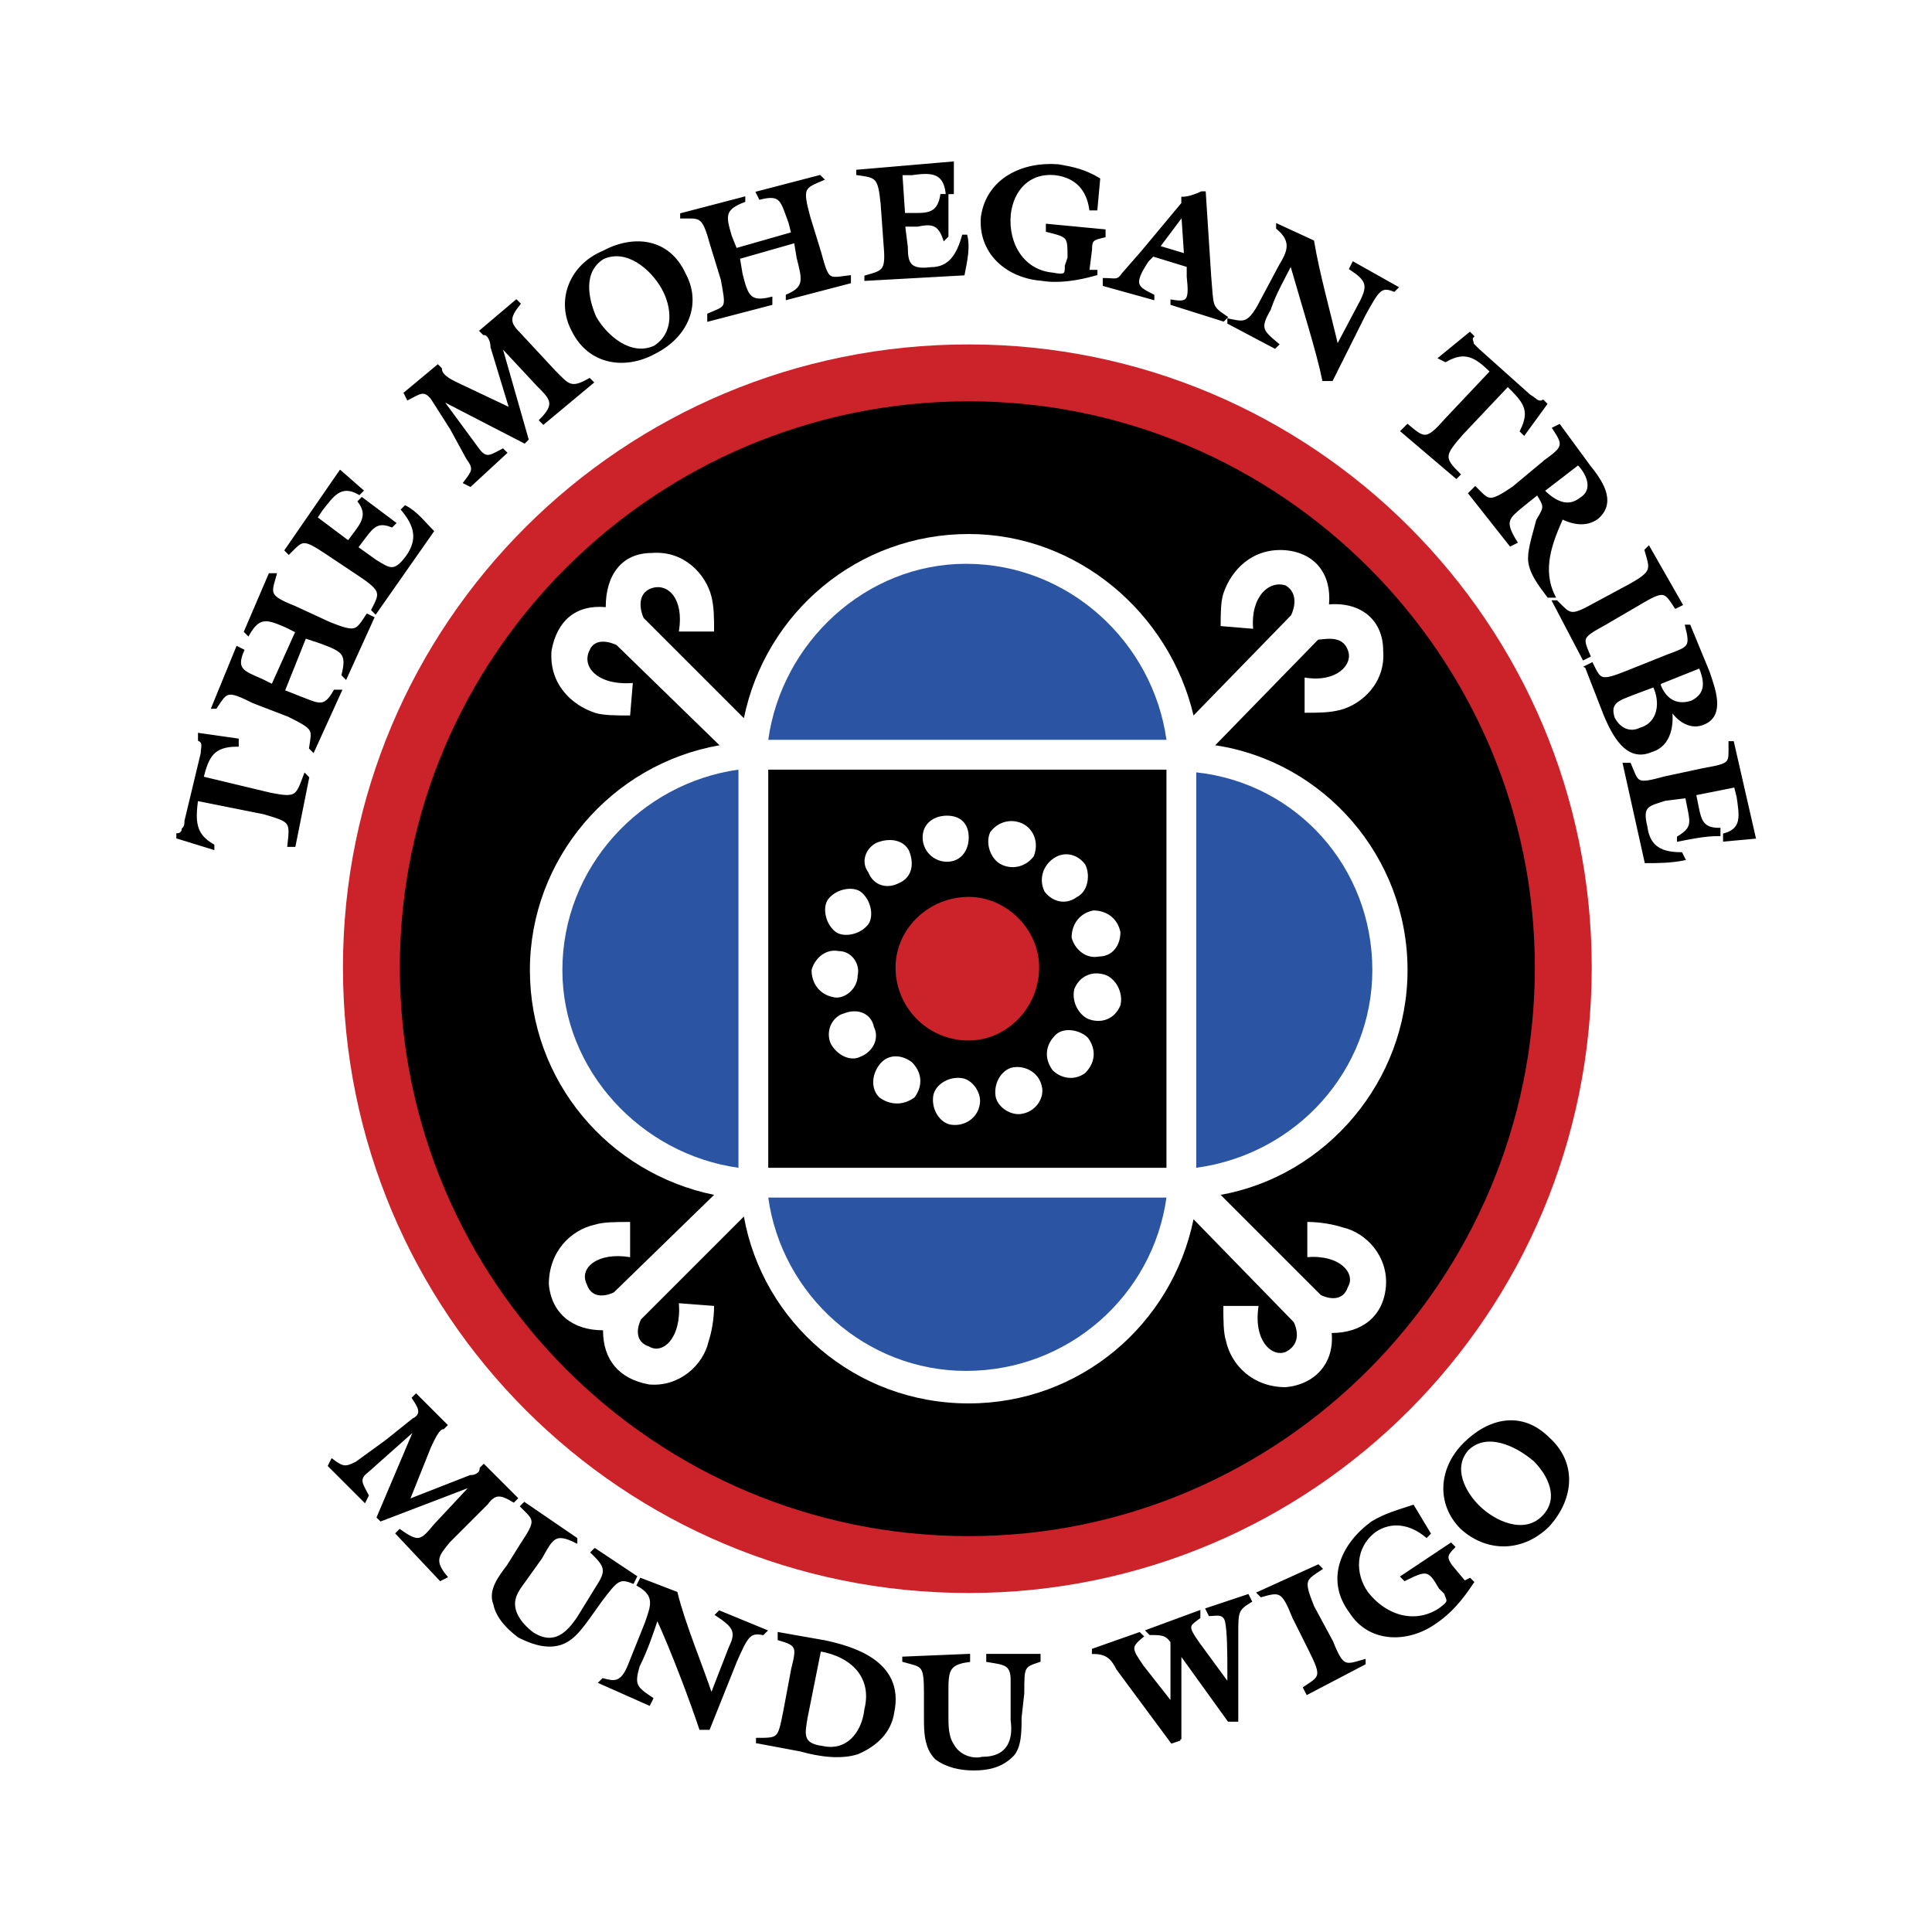 <svg xmlns="http://www.w3.org/2000/svg" width="2500" height="2500" viewBox="0 0 192.756 192.756"><g fill-rule="evenodd" clip-rule="evenodd"><path fill="#fff" d="M0 0h192.756v192.756H0V0z"/><path d="M96.648 34.363c-34.594 0-62.431 27.832-62.431 62.151 0 34.588 27.837 62.42 62.431 62.42 34.324 0 62.16-27.832 62.16-62.42.001-34.319-27.835-62.151-62.16-62.151z" fill="#cc2229"/><path d="M96.648 40.037c-31.351 0-56.755 25.401-56.755 56.477 0 31.346 25.405 56.746 56.755 56.746 31.08 0 56.484-25.4 56.484-56.746.001-31.076-25.403-56.477-56.484-56.477z"/><path d="M21.245 84.624l-3.513-1.081v-.27c.27 0 .54-.27.54-.541.271-.271.271-.541.271-.811l1.621-6.755c0-.541.271-1.081-.27-1.352v-.54l3.783.54v.541c-2.433 0-2.973 1.081-3.514 3.243l6.757 1.621c2.703.541 2.703.27 3.514-1.892l.27.271-1.351 6.755h-.541c.271-2.432.271-2.432-2.432-3.243l-6.756-1.351c-.271 2.162-.271 3.513 1.621 4.593v.272zM29.624 69.491c2.162.811 2.702 1.351 3.783-.541h.541l-2.703 5.945-.27-.27c.27-1.892.54-1.892-2.163-3.243l-3.513-1.351c-2.703-1.352-2.703-1.081-3.784.54h-.271l2.433-5.944.541.27c-.811 1.892 0 2.162 1.892 2.972l1.081.541 2.433-5.405-1.082-.541c-1.892-.811-2.703-1.081-3.784.811l-.271-.27 2.433-5.675h.541c-.541 1.892-.811 2.162 1.892 3.243l3.513 1.621c2.703 1.081 2.703.811 3.784-.81l.541.27-2.703 5.946-.271-.271c.541-2.162 0-2.432-2.162-3.243l-1.622-.54-2.162 5.404 1.353.541zM35.569 54.629l1.892 1.351c1.352.811 1.892 1.351 3.243-.541 1.082-1.621.811-2.972-.54-4.593l.27-.271c1.081.541 1.892 1.621 2.703 2.432l-5.676 8.106-.27-.27c.811-1.622 1.081-1.892-1.351-3.513l-3.243-2.162c-2.433-1.622-2.433-1.351-3.784 0l-.27-.27 5.406-7.836 2.162 1.891-.27.271c-1.892-1.081-2.703.27-3.784 1.622l-.541.811 3.244 2.432.811-1.081c.811-1.081 1.081-1.892.271-2.973l.27-.27 3.243 2.432-.27.271c-1.352-.541-1.892 0-2.703 1.081l-.813 1.08zM49.893 34.363l2.702 9.457-.27.271-8.378-4.323 3.784 5.134c.811 1.081 1.352.541 2.432 0l.27.271-3.513 3.243-.541-.27c.811-1.081 1.081-1.352.27-2.433l-1.622-2.972-1.892-2.972c-.811-1.081-1.351-.541-2.433 0l-.27-.541 3.243-2.702.27.27c0 .811 1.352 1.351 1.892 1.622l5.135 2.432-1.891-6.215c0-.541-.271-1.351-.812-1.351l-.27-.271 3.513-2.973.271.271c-1.081 1.351-1.081 1.892 0 2.973l3.514 3.783c1.351 1.352 1.622 1.892 3.513.811l.27.27-4.864 4.053-.271-.271c1.621-1.621 1.081-2.161-.271-3.512l-3.781-4.055zM68.271 27.337c1.621 2.972.27 6.215-2.973 7.836-2.973 1.622-6.486 1.081-8.108-2.162-1.622-2.973-.27-6.485 2.973-7.836 2.973-1.622 6.486-1.351 8.108 2.162zm-8.919 4.323c1.081 1.892 3.514 4.053 5.946 2.973 2.162-1.351 1.892-4.053.811-5.945-1.081-1.891-3.513-4.053-5.946-2.972-2.163 1.35-1.622 4.053-.811 5.944zM73.946 27.337c.541 2.162.811 2.972 2.973 2.432v.54l-6.216 1.621v-.54c1.892-.811 1.892-.541 1.352-3.513l-1.081-3.513c-.811-2.972-1.081-2.702-2.973-2.702v-.27l6.216-1.621v.27c-2.162.811-1.892 1.622-1.351 3.513l.541 1.352 5.676-1.621-.271-1.081C78 20.041 78 19.23 75.838 19.771l-.27-.541 6.216-1.621.271.27c-1.892.811-2.162.811-1.352 3.783l1.081 3.513c.811 2.972.811 2.702 2.973 2.432v.541l-6.216 1.622v-.271c1.892-.811 1.622-1.621 1.081-3.783l-.27-1.621-5.676 1.621.27 1.621zM90.162 22.473l.271 2.162c0 1.622.271 2.432 2.433 2.162 1.892 0 2.703-1.352 3.243-3.243h.271c.271 1.081 0 2.433-.271 3.784l-9.729.541v-.271c1.892-.541 2.162-.541 1.892-3.513L88 20.311c-.27-2.702-.54-2.702-2.432-2.973v-.27l9.459-.811v2.972h-.541c-.27-2.162-1.621-2.162-3.513-1.892h-1.081l.27 4.054h1.352c1.352 0 2.162-.271 2.433-1.892h.54v4.053l-.27.271c-.541-1.621-1.351-1.621-2.703-1.351h-1.352v.001zM108.539 27.066h.811v.271c-1.891.541-3.783.811-5.404.541-3.514-.271-6.217-2.702-5.945-6.215.541-3.783 4.053-5.404 7.566-5.134 1.623.27 2.703.541 4.055 1.351l-.271 2.973h-.539c-.271-1.892-1.352-3.243-3.514-3.513-2.703-.27-4.324 1.621-4.594 4.054-.271 2.972 1.35 5.674 4.322 5.945 1.352.27 1.352 0 1.352-.811l.271-.811c0-2.162 0-2.162-2.162-2.702v-.541l5.676.541v.54c-1.082.271-1.352.271-1.352 1.352l-.272 2.159zM115.027 25.445l-.541.541c-1.623 2.432-1.082 2.702.541 3.513v.271l-4.865-1.352v-.54c1.08 0 1.352.27 1.891-.541l1.893-2.162L118 20.311v-.54c.539 0 1.35-.271 1.891-.541h.27l.541 8.377c.271 2.973 0 2.973 1.623 4.053l-.271.27-5.135-1.621v-.271c1.621.271 1.893 0 1.621-2.432v-1.081l-3.513-1.08zm3.243 0l-.27-4.053-2.434 3.242 2.704.811zM127.729 26.526c.811-1.351 1.352-2.432-.27-3.783v-.271l3.514 1.622c.539 3.243 1.621 7.025 2.432 10.539l2.432-4.594c.811-1.621.541-2.161-1.08-3.242l.27-.54 4.324 2.431-.27.271c-1.352-.541-1.621 0-2.973 2.432l-3.244 6.485h-.811c-.541-2.703-2.162-7.837-3.242-11.619-.812 1.621-1.623 2.972-2.162 4.593-1.082 1.892-.812 2.162.811 3.513l-.271.27-4.594-2.432v-.271c1.352.271 1.891.541 2.973-1.351l2.161-4.053zM143.674 35.713l2.973-2.432.271.27c-.271.27 0 .541 0 .811l.539.54 5.135 4.594c.541.271.812.811 1.352.541l.271.27-2.162 2.973-.271-.27c1.082-2.162.271-2.973-1.35-4.594l-4.596 4.864c-1.893 2.162-1.893 2.432-.27 4.053l-.271.271-5.404-4.594.541-.541c1.621 1.351 1.891 1.621 3.783-.541l4.594-4.864c-1.621-1.621-2.701-2.162-4.594-1.081l-.541-.27zM154.215 45.982c1.891-1.351 1.891-1.621.811-3.243l.541-.27 2.973 4.053c1.08 1.351 2.703 3.513.811 5.134-1.082.811-2.434.54-3.514 0-1.082 2.432-2.162 5.134-.811 7.836h-.541c-.811-1.081-1.893-2.432-1.893-3.783 0-1.081.541-2.702.812-3.783.811-1.351.811-1.351 0-2.702l-1.352 1.081c-1.621 1.352-2.162 1.622-.811 3.783l-.541.271-4.055-5.134.541-.541c1.352 1.351 1.352 1.621 3.783 0l3.246-2.702zm-.272 2.972c1.082 1.081 2.434 1.892 3.785.811 1.35-.811.811-2.432-.271-3.513l-3.514 2.702zM160.16 62.195c-2.432 1.352-2.432 1.352-1.621 3.243l-.541.27-2.973-5.674h.27c1.352 1.351 1.352 1.621 3.783.27l3.514-1.892c2.434-1.351 2.162-1.621 1.623-3.513l.27-.271 3.242 5.675-.539.27c-1.082-1.621-1.082-1.892-3.785-.27l-3.243 1.892zM158.268 66.519l.541-.271c.811 1.621.811 1.892 3.514.811l4.055-1.621c2.162-.811 2.432-.811 1.891-2.973h.271l1.891 4.594c.541 1.621 1.621 4.323-.541 5.134-1.35.541-2.701-.541-3.242-1.622.27 1.622 0 3.783-1.893 4.324-2.432 1.081-3.783-1.621-4.594-3.513l-1.893-4.863zm4.595 2.702c-1.352.541-2.434.811-1.893 2.432.541 1.081 1.621 1.622 2.703 1.081 1.893-.541 2.162-2.702 1.352-4.323l-2.162.81zm2.703-.81c.539 1.351 1.621 2.161 3.242 1.621 1.621-.811 1.352-2.162.811-3.513l-4.053 1.621v.271zM168.268 79.489l-2.162.271c-1.621.541-2.432.541-1.891 2.702.27 2.162 1.621 2.703 3.512 2.703l.271.541c-1.352.27-2.703.27-3.783.27l-2.162-9.728h.539c.811 1.892.541 2.162 3.514 1.352l3.783-.811c2.973-.541 2.703-.541 2.703-2.702h.27l2.164 9.458-2.975.271v-.541c1.893-.541 1.623-1.892 1.352-3.783l-.27-1.081-4.055.811.271 1.351c.27 1.352.539 2.162 2.162 2.162v.541c-1.352 0-2.703.27-4.055.541v-.271c1.352-.811 1.352-1.351 1.082-2.702l-.27-1.355zM47.19 148.125l-9.189 3.514-.271-.27 3.784-8.918-4.865 4.324c-1.081.809-.541 1.35 0 2.432l-.271.539-3.513-3.512.27-.541c1.081.811 1.352.811 2.433.27l2.973-2.16 2.703-2.162c1.081-.541.541-1.352 0-2.162l.27-.27 2.973 2.971-.271.271c-.541 0-1.081 1.352-1.351 1.891l-2.163 5.404 6.216-2.432c.541 0 1.081-.27 1.081-.811l.27-.27 3.243 3.242-.27.27c-1.351-.811-1.892-.811-2.703.271l-3.784 3.783c-1.081 1.35-1.622 1.891-.27 3.512l-.541.271-4.324-4.594.271-.271c1.892 1.352 2.162 1.082 3.513-.539l3.786-4.053zM59.352 154.611l4.054 2.701-.27.541c-1.352-.541-1.622-.27-3.243 1.891l-1.352 1.893c-.811 1.08-1.621 2.162-2.973 2.432-1.351.27-2.702-.27-3.783-.811-1.081-.811-2.162-1.893-2.433-3.242-.54-1.352.541-2.703 1.352-3.783l1.352-2.162c1.621-2.432 1.351-2.432 0-3.783l.27-.27 5.135 3.512v.271c-2.162-1.082-2.432-.271-3.513 1.621l-1.352 1.891c-.54.811-1.351 1.621-1.351 2.703 0 1.08.811 2.162 1.892 2.973 2.162 1.35 3.513 0 4.594-1.623l2.162-3.512c.811-1.352.27-1.893-.811-2.973l.27-.27zM64.487 161.906c.541-1.621 1.081-2.701-.811-3.783l.271-.539 3.513 1.35c.811 3.244 2.432 7.025 3.513 10.27l1.892-4.865c.811-1.621.27-2.16-1.351-3.242l.27-.27 4.595 1.891-.271.271c-1.352-.271-1.622.27-2.703 2.701l-2.703 6.756h-.811c-.811-2.432-2.702-7.566-4.324-11.08-.541 1.623-1.081 3.244-1.892 4.865-.541 1.891-.271 2.162 1.351 3.242l-.27.541-4.865-2.162.27-.27c1.082.27 1.892.539 2.703-1.623l1.623-4.053zM75.568 173.797v-.271c2.162 0 2.162 0 2.702-2.701l.812-4.324c.54-2.162.54-2.432-1.352-2.973v-.539l4.595.811c2.432.539 7.837 1.891 6.756 7.025-.27 1.891-1.621 3.242-3.513 4.053-1.622.541-3.784.27-5.675-.27l-4.325-.811zm4.865-2.432c-.271 1.621-.541 2.701 1.622 2.971 2.432.541 4.054-1.35 4.324-3.781.811-3.244-1.352-5.404-4.595-5.945l-1.351 6.755zM98.541 165.15h5.135v.539c-1.623.541-1.623.541-1.623 3.242l-.27 2.434c0 1.35 0 2.971-.811 3.781-1.08 1.082-2.432 1.352-3.783 1.352-1.352 0-2.704-.27-3.785-1.08-1.081-1.082-1.081-2.703-1.081-4.053v-2.434c0-2.973-.271-2.701-2.163-3.242v-.27l6.487-.27v.539c-2.163.27-2.163 1.082-2.163 3.242v2.162c0 1.082 0 2.162.541 2.973.541 1.08 1.892 1.621 2.973 1.352 2.703 0 3.242-1.893 2.973-3.783v-4.053c0-1.623-.811-1.623-2.432-1.893v-.538h.002zM117.729 173.525l-.811.271-5.404-7.297c-.541-1.08-1.082-1.621-2.434-1.621v-.27l4.594-1.621.271.27c-1.352 1.08-1.082 1.352 0 2.973l2.973 3.783v-6.215c-.541-.811-1.08-.811-2.162-.811l-.27-.271 5.135-1.891v.539c-1.082.812-1.352.812 0 2.703l2.973 4.053v-1.62c0-1.08 0-4.053-.27-4.863-.271-.811-1.082-.541-1.623-.541l-.27-.539 4.053-1.352.271.539c-1.352.812-1.352 1.082-1.352 3.244v8.646h-.811l-4.865-6.756v8.647h.002zM132.863 163.799c1.082 2.701 1.352 2.432 3.244 1.891v.27l-5.676 2.973-.271-.539c1.623-1.082 1.893-1.082.541-3.783l-1.621-3.244c-1.082-2.701-1.352-2.701-3.244-2.16l-.27-.271 5.945-2.701.271.27c-1.623 1.082-1.893 1.082-.811 3.783l1.892 3.511zM146.107 157.854l.539-.27.271.27c-1.082 1.621-2.162 2.973-3.785 4.053-2.701 1.893-6.486 1.893-8.377-1.08-2.434-3.242-.811-6.756 2.162-8.918 1.352-.811 2.432-1.08 4.053-1.621l1.623 2.703-.271.27c-1.621-1.352-3.514-1.621-5.135-.541-2.162 1.621-2.162 4.324-.811 6.215 1.893 2.432 4.865 3.244 7.297 1.623 1.082-.812.811-.812.541-1.623l-.541-.539c-1.08-1.893-1.352-1.893-3.514-.811l-.27-.271 4.865-3.242.27.27c-.811.811-.811 1.082-.27 1.893l1.353 1.619zM154.484 143.531c2.703 2.432 2.432 5.945 0 8.648-2.432 2.432-5.945 2.701-8.648.27-2.432-2.432-2.162-5.945.271-8.377 2.432-2.431 5.674-3.242 8.377-.541zm-7.027 6.756c1.623 1.621 4.596 2.973 6.486 1.082 1.893-1.893.541-4.324-.811-5.676-1.891-1.621-4.863-2.973-6.756-1.08-1.62 1.891-.269 4.323 1.081 5.674z" stroke="#000" stroke-width=".281" stroke-miterlimit="2.613"/><path d="M133.945 122.455c-.811-.271-2.162-.541-3.514-.541v3.514c3.242-.271 4.865 1.621 4.053 2.971-.539 1.623-2.162 1.082-2.701.811l-10-9.998c10.539-1.891 18.648-11.348 18.648-22.428 0-11.349-8.379-20.807-19.189-22.428l10.27-10.539c.541 0 2.434-.541 2.973 1.081.541 1.351-1.08 3.243-4.324 2.702v3.513c1.352 0 2.434 0 3.514-.271 2.162-.541 4.596-2.702 4.324-5.945 0-2.972-2.162-4.864-5.404-4.594.27-2.973-1.352-5.134-4.324-5.404-3.244-.271-5.406 1.892-6.217 4.323-.27.811-.27 2.162-.27 3.243l3.242.27c-.27-3.243 1.623-4.864 3.244-4.323 1.352.811.811 2.432.541 2.973l-9.73 9.998c-2.432-10.268-11.621-18.104-22.432-18.104-11.081 0-20.27 7.836-22.432 18.375l-10-9.998c-.27-.541-.811-2.432.811-2.973 1.622-.54 3.244 1.081 2.703 4.324h3.514c0-1.351 0-2.432-.271-3.513-.54-2.162-2.702-4.593-5.946-4.323-2.973 0-4.594 2.162-4.594 5.404-2.973-.27-4.865 1.352-5.405 4.324-.271 3.243 1.892 5.404 4.324 6.215.811.27 2.162.27 3.514.27l.27-3.242c-3.513.271-5.135-1.621-4.324-3.243.541-1.351 2.162-.811 2.703-.541l10.27 9.998c-10.811 1.892-18.918 11.35-18.918 22.428 0 11.08 7.837 20.268 18.378 22.428l-10 9.729c-.541.27-2.163.811-2.703-.811-.811-1.621 1.082-3.242 4.325-2.701v-3.514c-1.352 0-2.703 0-3.514.27-2.432.541-4.595 2.703-4.595 5.945.271 2.973 2.433 4.594 5.405 4.594 0 2.973 1.622 4.863 4.595 5.404 2.973.271 5.405-1.891 5.945-4.322.271-.812.541-2.162.541-3.514l-3.514-.27c.271 3.512-1.622 5.133-2.973 4.322-1.622-.539-1.081-2.162-.811-2.701l10.27-10.27c1.892 10.539 11.081 18.646 22.432 18.646 11.08 0 20.27-7.838 22.432-18.375l10 10.268c.27.541.811 2.162-.811 2.973-1.352.541-3.244-1.08-2.703-4.594h-3.514c0 1.352 0 2.701.271 3.514.539 2.432 2.701 4.594 5.945 4.594 2.973-.271 4.865-2.434 4.594-5.406 2.973 0 5.135-1.621 5.406-4.594.27-2.971-1.892-5.405-4.324-5.944z" fill="#fff"/><path d="M116.377 73.814c-1.35-9.728-9.729-17.564-19.999-17.564-10 0-18.377 7.836-19.729 17.564h39.728zM73.676 76.787c-9.729 1.351-17.567 9.728-17.567 19.996 0 9.998 7.838 18.375 17.567 19.727V76.787zM76.649 119.482c1.352 9.727 9.729 17.293 19.729 17.293 10.271 0 18.649-7.566 19.999-17.293H76.649zM119.35 116.51c10-1.352 17.568-9.729 17.568-19.727 0-10.268-7.568-18.645-17.568-19.726v39.453z" fill="#2b55a2"/><path d="M76.649 76.787h39.728v39.723H76.649V76.787z"/><path d="M96.648 89.487c-4.054 0-7.297 3.243-7.297 7.026a7.265 7.265 0 0 0 7.297 7.295c3.783 0 7.027-3.242 7.027-7.295.001-3.783-3.243-7.026-7.027-7.026z" fill="#cc2229"/><path d="M94.486 81.381c-1.351 0-2.432.811-2.432 2.162a2.421 2.421 0 0 0 2.432 2.432c1.352 0 2.163-1.081 2.163-2.432-.001-1.352-.812-2.162-2.163-2.162zM87.459 84.083c-1.081.541-1.622 1.892-.811 2.973.54 1.351 1.892 1.621 2.973 1.081 1.351-.541 1.622-1.892 1.081-3.242-.54-1.082-1.891-1.353-3.243-.812zM82.595 89.757c-.541.811-.27 2.433.811 3.243.811.541 2.432.27 3.243-.811.54-.811.27-2.433-.812-3.243-.81-.539-2.431-.269-3.242.811zM80.973 96.783c0 1.352.811 2.432 2.162 2.703 1.081.27 2.432-.811 2.432-2.162.27-1.082-.541-2.432-1.892-2.432-1.35-.27-2.432.811-2.702 1.891zM82.865 104.08c.541 1.08 1.892 1.891 2.973 1.35 1.352-.539 1.893-1.891 1.352-2.973-.27-1.35-1.622-1.891-2.973-1.35-1.082.27-1.892 1.622-1.352 2.973zM87.73 109.484c1.081.811 2.432.811 3.513 0 .811-1.082.811-2.434-.271-3.514-1.081-.811-2.432-.811-3.243.271-.81 1.081-.81 2.433.001 3.243zM94.756 112.186c1.351.271 2.703-.539 2.972-1.891.271-1.082-.539-2.432-1.621-2.703-1.351-.27-2.703.541-2.973 1.621-.269 1.351.541 2.703 1.622 2.973zM102.053 111.105c1.352-.271 2.162-1.621 1.893-2.703-.27-1.352-1.621-2.16-2.973-1.891-1.08.27-1.893 1.621-1.621 2.973.269 1.08 1.621 1.891 2.701 1.621zM108.27 107.051c1.08-1.08 1.08-2.432.27-3.512-.811-.811-2.432-1.082-3.242-.27-1.082 1.08-1.082 2.432-.271 3.512.811.811 2.162 1.082 3.243.27zM111.783 100.297c.27-1.082-.27-2.432-1.352-2.973-1.352-.541-2.703 0-3.242 1.352-.271 1.08.27 2.432 1.35 2.973 1.352.539 2.703-.001 3.244-1.352zM111.783 93c-.27-1.352-1.352-2.162-2.703-2.162-1.352.271-2.162 1.352-2.162 2.703.271 1.081 1.352 2.162 2.703 1.891 1.352 0 2.162-1.08 2.162-2.432zM108.27 86.245c-.811-1.081-2.162-1.351-3.244-.54-1.08.811-1.35 2.162-.811 3.242.811 1.081 2.162 1.352 3.244.541 1.08-.541 1.352-2.162.811-3.243zM102.053 82.191c-1.08-.54-2.432-.27-3.242.811-.541 1.081 0 2.702 1.082 3.242 1.08.541 2.432.271 3.242-.811.541-1.35 0-2.701-1.082-3.242z" fill="#fff"/></g></svg>